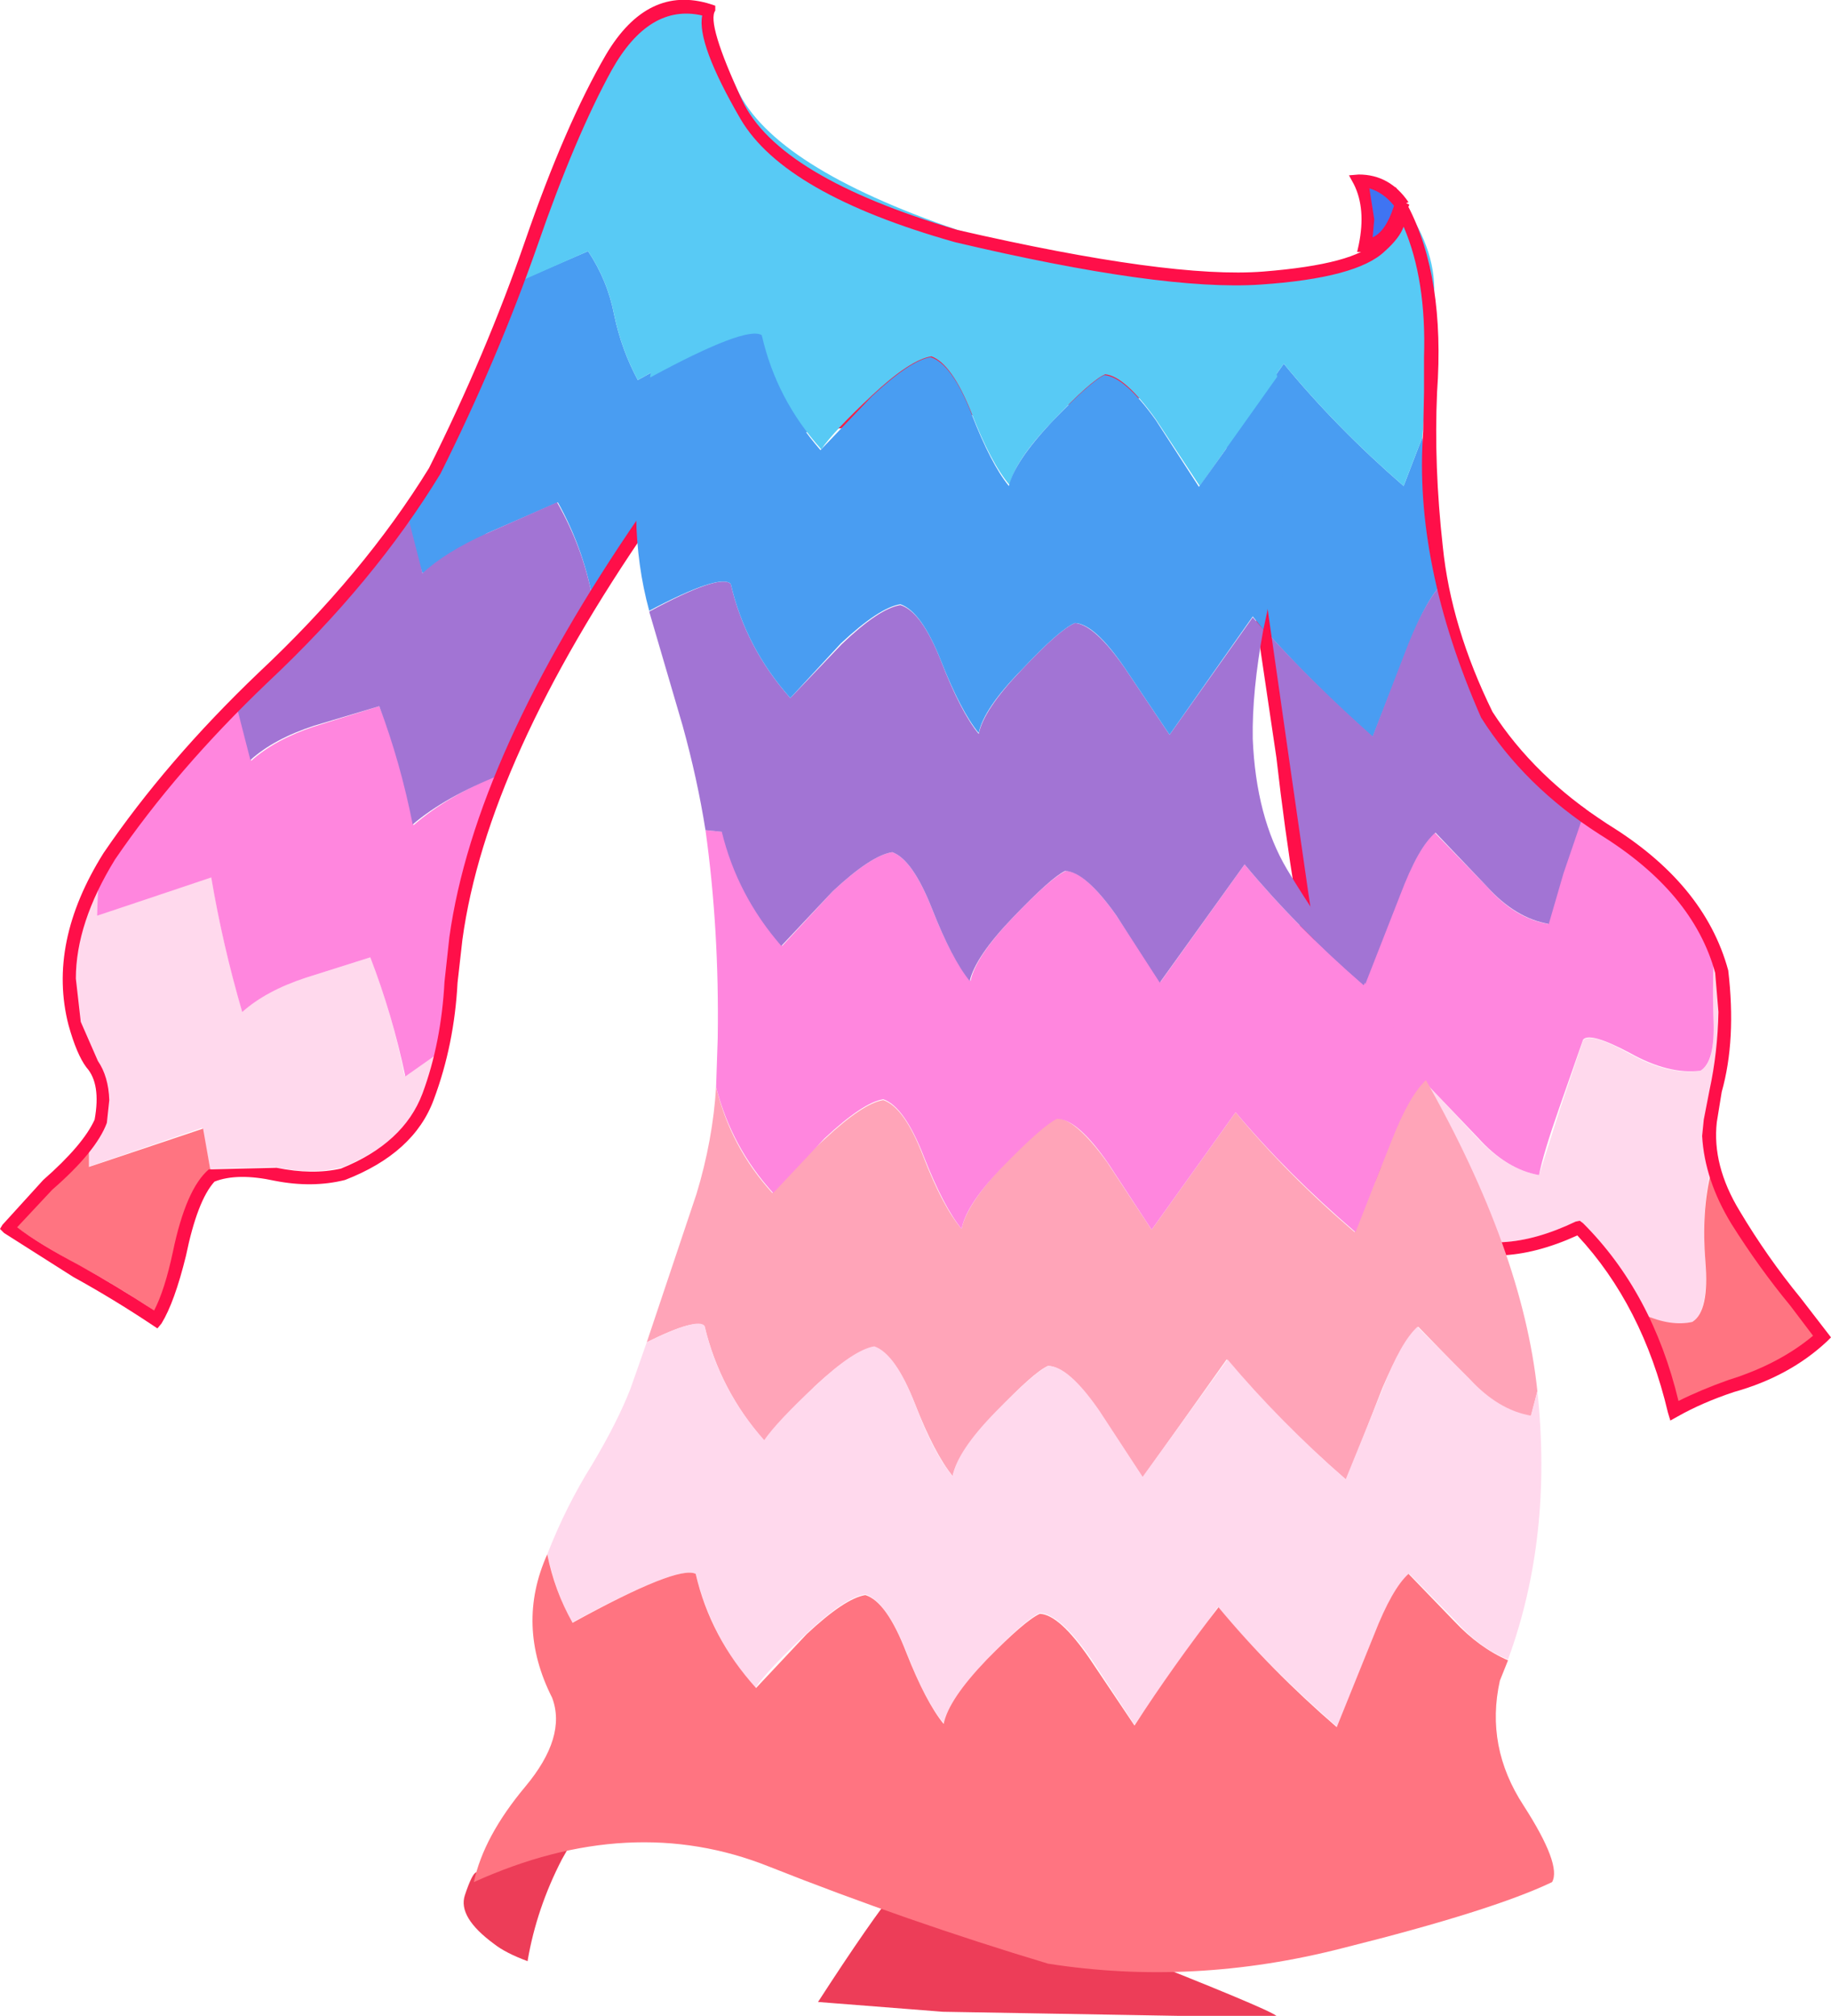 <?xml version="1.0" encoding="UTF-8" standalone="no"?>
<svg xmlns:xlink="http://www.w3.org/1999/xlink" height="123.6px" width="112.25px" xmlns="http://www.w3.org/2000/svg">
  <g transform="matrix(1.0, 0.0, 0.0, 1.0, 56.1, 76.55)">
    <path d="M0.85 39.1 Q6.85 40.8 12.2 42.9 21.6 46.6 22.15 47.05 L16.1 47.05 1.7 46.8 -5.95 46.2 Q0.55 36.15 0.6 38.15 L0.7 37.45 Q0.5 39.3 0.85 39.1 M-27.6 39.65 Q-27.15 38.3 -26.9 38.25 -24.45 36.85 -20.8 35.95 L-21.65 37.45 Q-23.2 40.45 -23.75 43.65 L-23.75 43.7 Q-25.1 43.2 -25.8 42.65 -28.05 41.0 -27.6 39.65" fill="#ed3d58" fill-rule="evenodd" stroke="none"/>
    <path d="M29.9 -63.95 Q29.35 -61.95 27.6 -61.5 28.1 -63.55 27.25 -65.45 28.85 -65.45 29.9 -63.95" fill="#3f74f2" fill-rule="evenodd" stroke="none"/>
    <path d="M30.25 -64.15 L30.1 -64.1 30.3 -64.0 30.1 -63.55 Q29.65 -61.5 27.6 -61.1 L27.1 -61.1 27.2 -61.55 Q27.65 -63.75 26.9 -65.25 L26.6 -65.8 27.2 -65.85 Q29.1 -65.85 30.25 -64.15 M29.35 -63.9 L29.35 -63.95 Q28.7 -64.75 27.85 -65.0 L28.15 -63.1 28.05 -62.0 Q28.85 -62.35 29.35 -63.9" fill="#ff0f49" fill-rule="evenodd" stroke="none"/>
    <path d="M-6.6 -50.05 L-13.45 -49.4 Q-16.7 -45.0 -19.8 -40.0 -20.4 -43.05 -21.9 -45.75 L-26.25 -43.85 -30.2 -41.4 Q-30.85 -43.2 -31.15 -45.3 L-29.45 -48.05 Q-26.65 -53.45 -24.55 -59.2 L-20.05 -61.15 Q-18.85 -59.35 -18.45 -57.25 -18.0 -55.1 -17.0 -53.25 -10.5 -56.85 -9.45 -56.3 -8.55 -53.05 -6.6 -50.05" fill="#499df2" fill-rule="evenodd" stroke="none"/>
    <path d="M0.95 -55.0 Q2.35 -54.5 3.55 -51.1 L-4.95 -50.25 -1.85 -53.3 Q0.0 -54.9 0.95 -55.0" fill="#f81e42" fill-rule="evenodd" stroke="none"/>
    <path d="M13.9 -52.15 L9.1 -51.7 11.65 -53.85 Q12.5 -53.95 13.9 -52.15" fill="#f81e42" fill-rule="evenodd" stroke="none"/>
    <path d="M48.15 -10.9 Q49.05 -11.4 48.95 -13.95 48.85 -16.5 49.05 -19.0 L49.45 -17.4 Q49.9 -12.35 48.75 -8.2 48.5 -6.4 49.25 -4.5 L48.75 -4.7 Q48.2 -2.25 48.45 0.8 48.65 3.9 47.65 4.5 46.3 4.85 44.65 4.1 43.25 0.7 40.65 -1.65 36.25 0.3 33.3 -0.7 30.35 -1.75 28.55 -4.7 30.05 -8.7 31.35 -10.1 L34.5 -6.75 Q36.25 -4.85 38.25 -4.5 L39.55 -8.6 40.95 -12.75 Q41.35 -13.3 43.8 -11.95 46.2 -10.6 48.15 -10.9" fill="#ffd9ed" fill-rule="evenodd" stroke="none"/>
    <path d="M22.6 -54.25 Q25.8 -50.35 29.95 -46.75 L31.1 -49.75 Q31.55 -45.3 32.45 -40.9 31.4 -39.95 30.3 -37.1 L28.05 -31.35 Q24.45 -34.55 21.55 -37.8 20.75 -43.75 19.05 -49.2 L22.6 -54.25" fill="#499df2" fill-rule="evenodd" stroke="none"/>
    <path d="M41.05 -26.95 Q46.55 -23.5 49.05 -19.05 48.85 -16.55 48.95 -14.0 49.05 -11.45 48.15 -10.9 46.2 -10.65 43.8 -12.0 41.35 -13.3 40.95 -12.8 L39.5 -8.65 Q38.5 -5.8 38.25 -4.5 36.25 -4.85 34.5 -6.8 L31.35 -10.1 Q30.05 -8.75 28.55 -4.7 26.55 -7.95 25.55 -11.95 24.55 -16.0 24.15 -19.1 L27.45 -15.95 29.7 -21.7 Q30.85 -24.55 31.85 -25.5 L35.05 -22.2 Q36.75 -20.25 38.8 -19.9 L39.7 -23.05 41.05 -26.95" fill="#ff86de" fill-rule="evenodd" stroke="none"/>
    <path d="M41.1 -26.95 L39.75 -23.0 38.85 -19.9 Q36.8 -20.25 35.05 -22.2 L31.9 -25.5 Q30.85 -24.6 29.75 -21.7 L27.5 -15.95 24.2 -19.1 23.75 -22.2 21.55 -37.8 Q24.45 -34.6 28.05 -31.4 L30.25 -37.1 Q31.4 -39.95 32.45 -40.9 33.25 -36.75 35.1 -33.15 37.25 -29.6 41.1 -26.95" fill="#a274d4" fill-rule="evenodd" stroke="none"/>
    <path d="M29.95 -64.05 Q32.05 -61.05 31.8 -58.2 L31.1 -49.75 29.95 -46.75 Q25.8 -50.35 22.6 -54.25 L19.05 -49.2 17.8 -52.6 13.9 -52.2 Q12.55 -53.9 11.7 -53.85 11.0 -53.6 9.15 -51.65 L3.65 -51.1 Q2.35 -54.45 1.0 -55.05 0.05 -54.9 -1.75 -53.35 L-4.9 -50.25 -6.55 -50.05 Q-8.55 -53.05 -9.4 -56.3 -10.5 -56.85 -17.0 -53.25 -18.0 -55.1 -18.45 -57.25 -18.85 -59.35 -20.05 -61.15 L-24.55 -59.15 Q-21.8 -67.05 -19.2 -72.25 -16.6 -77.45 -12.6 -76.3 -13.15 -75.85 -10.9 -71.05 -8.65 -66.3 2.6 -62.45 15.5 -58.85 21.35 -59.5 27.2 -60.1 28.7 -62.0 30.1 -63.8 29.95 -64.05" fill="#58caf5" fill-rule="evenodd" stroke="none"/>
    <path d="M-29.1 -12.15 Q-29.75 -7.2 -35.05 -5.0 -36.95 -4.5 -39.25 -5.0 L-43.1 -4.9 -43.2 -4.8 -43.7 -7.4 -50.7 -5.0 -50.65 -6.9 Q-50.05 -7.65 -49.9 -8.2 -49.55 -10.05 -50.0 -10.9 -50.75 -11.9 -51.5 -14.25 -52.55 -19.1 -50.05 -23.3 L-50.15 -20.4 -43.15 -22.8 Q-42.45 -18.6 -41.25 -14.55 -39.85 -15.8 -37.35 -16.6 L-33.4 -17.85 Q-32.05 -14.4 -31.3 -10.6 L-29.1 -12.15" fill="#ffd9ed" fill-rule="evenodd" stroke="none"/>
    <path d="M-43.65 -7.35 L-43.2 -4.8 Q-44.25 -3.65 -44.9 -0.5 -45.65 2.6 -46.45 3.95 -49.05 2.2 -51.7 0.8 -54.3 -0.65 -55.55 -1.65 -54.95 -2.65 -53.35 -4.05 L-50.65 -6.85 -50.65 -5.0 -43.65 -7.35" fill="#ff7481" fill-rule="evenodd" stroke="none"/>
    <path d="M47.65 4.5 Q48.7 3.85 48.45 0.8 48.2 -2.25 48.8 -4.7 L49.3 -4.55 Q50.35 -1.95 52.2 0.5 L55.65 5.0 Q53.95 6.7 51.3 7.6 48.7 8.45 46.55 9.55 45.8 6.8 44.65 4.05 46.35 4.8 47.65 4.5" fill="#ff7481" fill-rule="evenodd" stroke="none"/>
    <path d="M-32.85 -33.25 Q-31.45 -29.8 -30.75 -25.95 -28.75 -27.7 -25.4 -29.1 -27.35 -24.25 -28.1 -19.4 -28.45 -15.7 -29.05 -12.1 L-31.25 -10.55 Q-32.05 -14.35 -33.4 -17.85 L-37.35 -16.6 Q-39.8 -15.8 -41.25 -14.5 -42.45 -18.6 -43.15 -22.75 L-50.15 -20.4 -50.05 -23.3 -49.35 -24.45 Q-46.3 -29.05 -41.65 -33.6 L-40.7 -29.9 Q-39.25 -31.2 -36.85 -32.0 L-32.85 -33.25" fill="#ff86de" fill-rule="evenodd" stroke="none"/>
    <path d="M-19.8 -40.0 Q-23.1 -34.7 -25.4 -29.05 -28.8 -27.7 -30.8 -26.0 -31.55 -29.8 -32.85 -33.25 L-36.85 -32.05 Q-39.3 -31.25 -40.75 -29.95 L-41.7 -33.65 Q-35.75 -39.35 -31.2 -45.3 L-30.2 -41.4 Q-28.8 -42.7 -26.25 -43.85 L-21.95 -45.75 Q-20.4 -43.05 -19.8 -40.0" fill="#a274d4" fill-rule="evenodd" stroke="none"/>
    <path d="M28.25 -61.75 Q29.8 -63.45 29.45 -63.7 L29.45 -65.1 30.2 -63.95 Q32.5 -59.55 32.0 -52.5 31.8 -48.0 32.35 -43.05 32.85 -38.1 35.4 -32.9 37.95 -28.95 42.4 -26.05 48.4 -22.4 49.85 -17.05 50.35 -12.8 49.45 -9.6 L49.15 -7.75 Q48.85 -5.1 50.55 -2.3 52.25 0.55 54.3 3.05 L56.15 5.45 55.9 5.7 Q53.6 7.85 50.2 8.8 48.25 9.45 46.75 10.3 L46.3 10.55 46.15 10.05 Q44.6 3.5 40.6 -0.8 35.55 1.5 31.85 -0.5 27.4 -3.45 25.65 -9.7 23.95 -15.95 23.55 -20.1 L23.3 -21.7 Q22.65 -25.7 22.15 -30.1 L20.7 -39.9 21.5 -40.0 22.9 -30.2 24.1 -21.85 24.35 -20.2 Q24.7 -16.2 26.4 -10.1 28.0 -4.0 32.25 -1.2 35.7 0.65 40.5 -1.65 L40.75 -1.7 40.95 -1.55 Q45.2 2.7 46.8 9.35 48.2 8.65 49.9 8.05 52.95 7.1 55.05 5.35 L53.65 3.5 Q51.75 1.2 50.05 -1.5 48.4 -4.2 48.25 -6.9 L48.35 -7.9 48.7 -9.7 Q49.2 -12.0 49.25 -14.5 L49.05 -16.9 Q47.7 -21.85 41.95 -25.4 37.35 -28.35 34.7 -32.55 30.55 -42.0 31.15 -50.1 L31.2 -52.5 31.2 -54.65 Q31.35 -59.4 29.95 -62.65 29.7 -61.95 28.8 -61.15 27.1 -59.5 21.15 -59.1 15.15 -58.7 2.45 -61.7 -8.0 -64.65 -10.7 -69.25 -13.4 -73.9 -13.05 -75.6 -16.3 -76.35 -18.6 -72.25 -20.85 -68.15 -23.15 -61.5 -25.6 -54.5 -29.1 -47.5 -33.15 -40.85 -39.7 -34.7 -45.3 -29.35 -49.05 -23.85 -51.45 -19.95 -51.45 -16.55 L-51.15 -13.9 -50.1 -11.5 Q-49.45 -10.55 -49.4 -9.1 L-49.55 -7.7 Q-50.2 -5.95 -52.9 -3.6 L-55.05 -1.3 Q-53.75 -0.3 -51.2 1.05 -48.95 2.3 -46.65 3.8 -46.0 2.55 -45.5 0.2 -44.7 -3.65 -43.3 -4.85 L-39.15 -4.95 Q-36.95 -4.5 -35.2 -4.9 -31.35 -6.45 -30.2 -9.5 -29.05 -12.6 -28.85 -16.35 L-28.55 -19.1 Q-27.0 -30.2 -16.9 -44.9 L-16.2 -44.45 Q-26.25 -29.9 -27.75 -18.95 L-28.05 -16.3 Q-28.25 -12.5 -29.5 -9.15 -30.7 -5.85 -34.95 -4.2 -36.95 -3.7 -39.25 -4.15 -41.55 -4.65 -42.95 -4.1 -44.0 -2.95 -44.7 0.45 -45.4 3.3 -46.2 4.6 L-46.45 4.9 -46.75 4.7 Q-49.15 3.1 -51.6 1.75 L-55.85 -0.95 -56.1 -1.2 -55.95 -1.45 -53.45 -4.2 Q-51.0 -6.35 -50.3 -7.9 -49.9 -10.1 -50.8 -11.1 -51.4 -11.9 -51.9 -13.7 -53.2 -18.75 -49.75 -24.25 -45.9 -29.9 -40.25 -35.3 -33.8 -41.35 -29.8 -47.85 -26.3 -54.85 -23.9 -61.8 -21.45 -68.9 -18.95 -73.2 -16.4 -77.5 -12.55 -76.3 L-12.25 -76.2 -12.25 -75.9 Q-12.8 -75.15 -10.6 -70.4 -8.4 -65.7 2.6 -62.45 15.65 -59.45 21.35 -59.9 27.0 -60.35 28.25 -61.75" fill="#ff0f49" fill-rule="evenodd" stroke="none"/>
    <path d="M26.95 -1.0 L29.2 -6.6 Q30.3 -9.4 31.3 -10.35 37.25 0.15 38.15 8.75 L37.75 10.3 Q35.7 9.95 34.0 8.05 L30.85 4.8 Q29.85 5.75 28.65 8.55 L26.45 14.2 Q22.3 10.65 19.1 6.8 L13.95 14.05 11.25 9.95 Q9.4 7.25 8.15 7.2 7.25 7.6 4.95 10.05 2.65 12.45 2.3 13.95 1.2 12.6 0.0 9.55 -1.2 6.5 -2.5 6.05 -3.75 6.25 -6.15 8.45 L-9.25 11.8 Q-11.95 8.7 -12.9 4.8 -13.35 4.2 -16.45 5.75 L-13.4 -3.35 Q-12.4 -6.65 -12.2 -9.9 -11.3 -6.2 -8.75 -3.4 -7.95 -4.5 -5.55 -6.7 -3.2 -8.9 -1.95 -9.1 -0.65 -8.65 0.5 -5.65 1.7 -2.55 2.85 -1.2 3.15 -2.7 5.45 -5.15 7.8 -7.6 8.7 -8.0 9.9 -7.9 11.8 -5.25 L14.5 -1.15 19.65 -8.35 Q22.85 -4.5 26.95 -1.0" fill="#ffa4b8" fill-rule="evenodd" stroke="none"/>
    <path d="M30.8 4.8 L34.0 8.0 Q35.75 9.9 37.75 10.25 L38.15 8.75 Q39.1 17.7 36.35 25.2 34.6 24.5 33.1 22.8 L30.3 19.95 Q29.3 20.85 28.15 23.65 L25.9 29.35 Q21.8 25.8 18.55 22.0 L13.45 29.2 10.75 25.1 Q8.85 22.4 7.65 22.35 6.75 22.75 4.4 25.2 2.1 27.6 1.75 29.1 0.65 27.8 -0.55 24.7 -1.75 21.65 -3.05 21.2 -4.3 21.4 -6.65 23.6 -9.0 25.8 -9.8 26.95 -12.5 23.85 -13.45 19.95 -14.55 19.4 -21.05 22.95 -22.05 21.0 -22.55 18.75 -21.4 15.8 -19.8 13.25 -18.25 10.65 -17.45 8.6 L-16.45 5.75 Q-13.3 4.2 -12.9 4.75 -12.0 8.65 -9.25 11.75 -8.45 10.6 -6.1 8.4 -3.75 6.2 -2.5 6.0 -1.2 6.45 0.0 9.55 1.15 12.6 2.3 13.95 2.6 12.4 4.95 10.0 7.3 7.6 8.15 7.2 9.4 7.2 11.3 9.95 L13.95 14.0 19.15 6.8 Q22.35 10.6 26.4 14.15 L28.7 8.5 Q29.8 5.7 30.8 4.8" fill="#ffd9ed" fill-rule="evenodd" stroke="none"/>
    <path d="M30.25 19.95 L33.05 22.85 Q34.6 24.5 36.35 25.25 L35.85 26.5 Q34.95 30.55 37.3 34.15 39.65 37.8 39.05 38.85 35.4 40.6 26.2 42.9 17.05 45.25 8.15 43.85 -0.5 41.25 -8.95 37.9 -17.45 34.5 -27.05 38.85 -26.45 36.05 -23.9 33.0 -21.35 29.95 -22.25 27.55 -24.5 23.1 -22.55 18.75 -22.1 21.0 -21.0 22.95 -14.55 19.4 -13.45 19.95 -12.55 23.85 -9.75 26.95 L-6.65 23.65 Q-4.3 21.45 -3.05 21.25 -1.75 21.65 -0.55 24.75 0.65 27.8 1.75 29.15 2.05 27.65 4.4 25.2 6.75 22.8 7.65 22.4 8.85 22.45 10.7 25.15 L13.45 29.25 Q15.85 25.55 18.6 22.0 21.8 25.85 25.85 29.35 L28.15 23.65 Q29.25 20.85 30.25 19.95" fill="#ff7481" fill-rule="evenodd" stroke="none"/>
    <path d="M20.2 -23.55 Q23.4 -19.7 27.5 -16.15 L27.55 -16.3 31.35 -10.35 Q30.3 -9.4 29.2 -6.6 L27.0 -1.0 Q22.85 -4.55 19.65 -8.35 L14.5 -1.15 11.85 -5.2 Q9.95 -7.95 8.7 -7.95 7.85 -7.55 5.5 -5.15 3.15 -2.75 2.85 -1.2 1.75 -2.55 0.55 -5.6 -0.65 -8.7 -1.95 -9.15 -3.2 -8.95 -5.55 -6.75 L-8.7 -3.4 Q-11.25 -6.2 -12.2 -9.9 L-12.1 -12.9 Q-12.0 -19.55 -12.85 -25.65 L-11.8 -25.55 Q-10.9 -21.7 -8.15 -18.55 L-5.05 -21.9 Q-2.7 -24.1 -1.4 -24.3 -0.15 -23.85 1.05 -20.8 2.25 -17.75 3.4 -16.4 3.7 -17.9 6.05 -20.35 8.35 -22.75 9.25 -23.15 10.45 -23.1 12.35 -20.4 L15.05 -16.35 20.2 -23.55" fill="#ff86de" fill-rule="evenodd" stroke="none"/>
    <path d="M22.05 -54.15 L22.2 -53.45 17.45 -46.75 14.75 -50.85 Q12.85 -53.5 11.65 -53.6 10.75 -53.2 8.45 -50.75 6.1 -48.3 5.8 -46.8 4.65 -48.15 3.45 -51.25 2.25 -54.25 1.0 -54.7 -0.3 -54.5 -2.65 -52.3 -5.0 -50.1 -5.75 -49.0 -8.5 -52.05 -9.4 -56.0 -10.35 -56.6 -16.25 -53.4 L-15.3 -59.15 22.05 -54.15" fill="#58caf5" fill-rule="evenodd" stroke="none"/>
    <path d="M20.7 -38.7 L21.35 -37.95 Q20.65 -34.15 20.7 -31.25 20.9 -26.45 22.8 -23.25 24.75 -20.0 27.35 -16.55 L27.55 -16.25 27.5 -16.15 Q23.4 -19.7 20.2 -23.55 L15.0 -16.3 12.35 -20.4 Q10.45 -23.1 9.2 -23.15 8.35 -22.75 6.0 -20.3 3.7 -17.9 3.35 -16.4 2.25 -17.75 1.05 -20.8 -0.15 -23.85 -1.4 -24.3 -2.7 -24.1 -5.05 -21.9 L-8.2 -18.55 Q-10.9 -21.65 -11.85 -25.55 L-12.85 -25.65 Q-13.35 -28.8 -14.25 -32.05 L-16.3 -39.05 Q-11.95 -41.4 -11.3 -40.75 -10.4 -36.85 -7.65 -33.75 L-4.5 -37.05 Q-2.2 -39.25 -0.9 -39.45 0.4 -39.05 1.6 -36.0 2.8 -32.9 3.9 -31.55 4.2 -33.05 6.55 -35.5 8.85 -37.95 9.8 -38.35 11.0 -38.25 12.85 -35.6 L15.6 -31.5 20.7 -38.7" fill="#a274d4" fill-rule="evenodd" stroke="none"/>
    <path d="M17.4 -46.7 L22.2 -53.4 Q23.1 -45.65 21.35 -37.95 L20.7 -38.75 15.6 -31.5 12.85 -35.6 Q11.0 -38.3 9.8 -38.35 8.85 -37.95 6.55 -35.5 4.2 -33.1 3.9 -31.6 2.8 -32.95 1.6 -36.0 0.4 -39.05 -0.9 -39.5 -2.2 -39.3 -4.55 -37.1 L-7.65 -33.75 Q-10.4 -36.85 -11.3 -40.75 -11.95 -41.4 -16.3 -39.1 -17.05 -41.85 -17.1 -44.85 -17.15 -47.9 -16.25 -53.35 -10.4 -56.55 -9.45 -55.95 -8.5 -52.05 -5.8 -48.95 L-2.65 -52.25 Q-0.3 -54.45 0.95 -54.65 2.25 -54.25 3.45 -51.2 4.65 -48.1 5.75 -46.75 6.1 -48.25 8.4 -50.7 10.75 -53.15 11.6 -53.55 12.85 -53.45 14.75 -50.8 L17.4 -46.7" fill="#499df2" fill-rule="evenodd" stroke="none"/>
  </g>
</svg>
